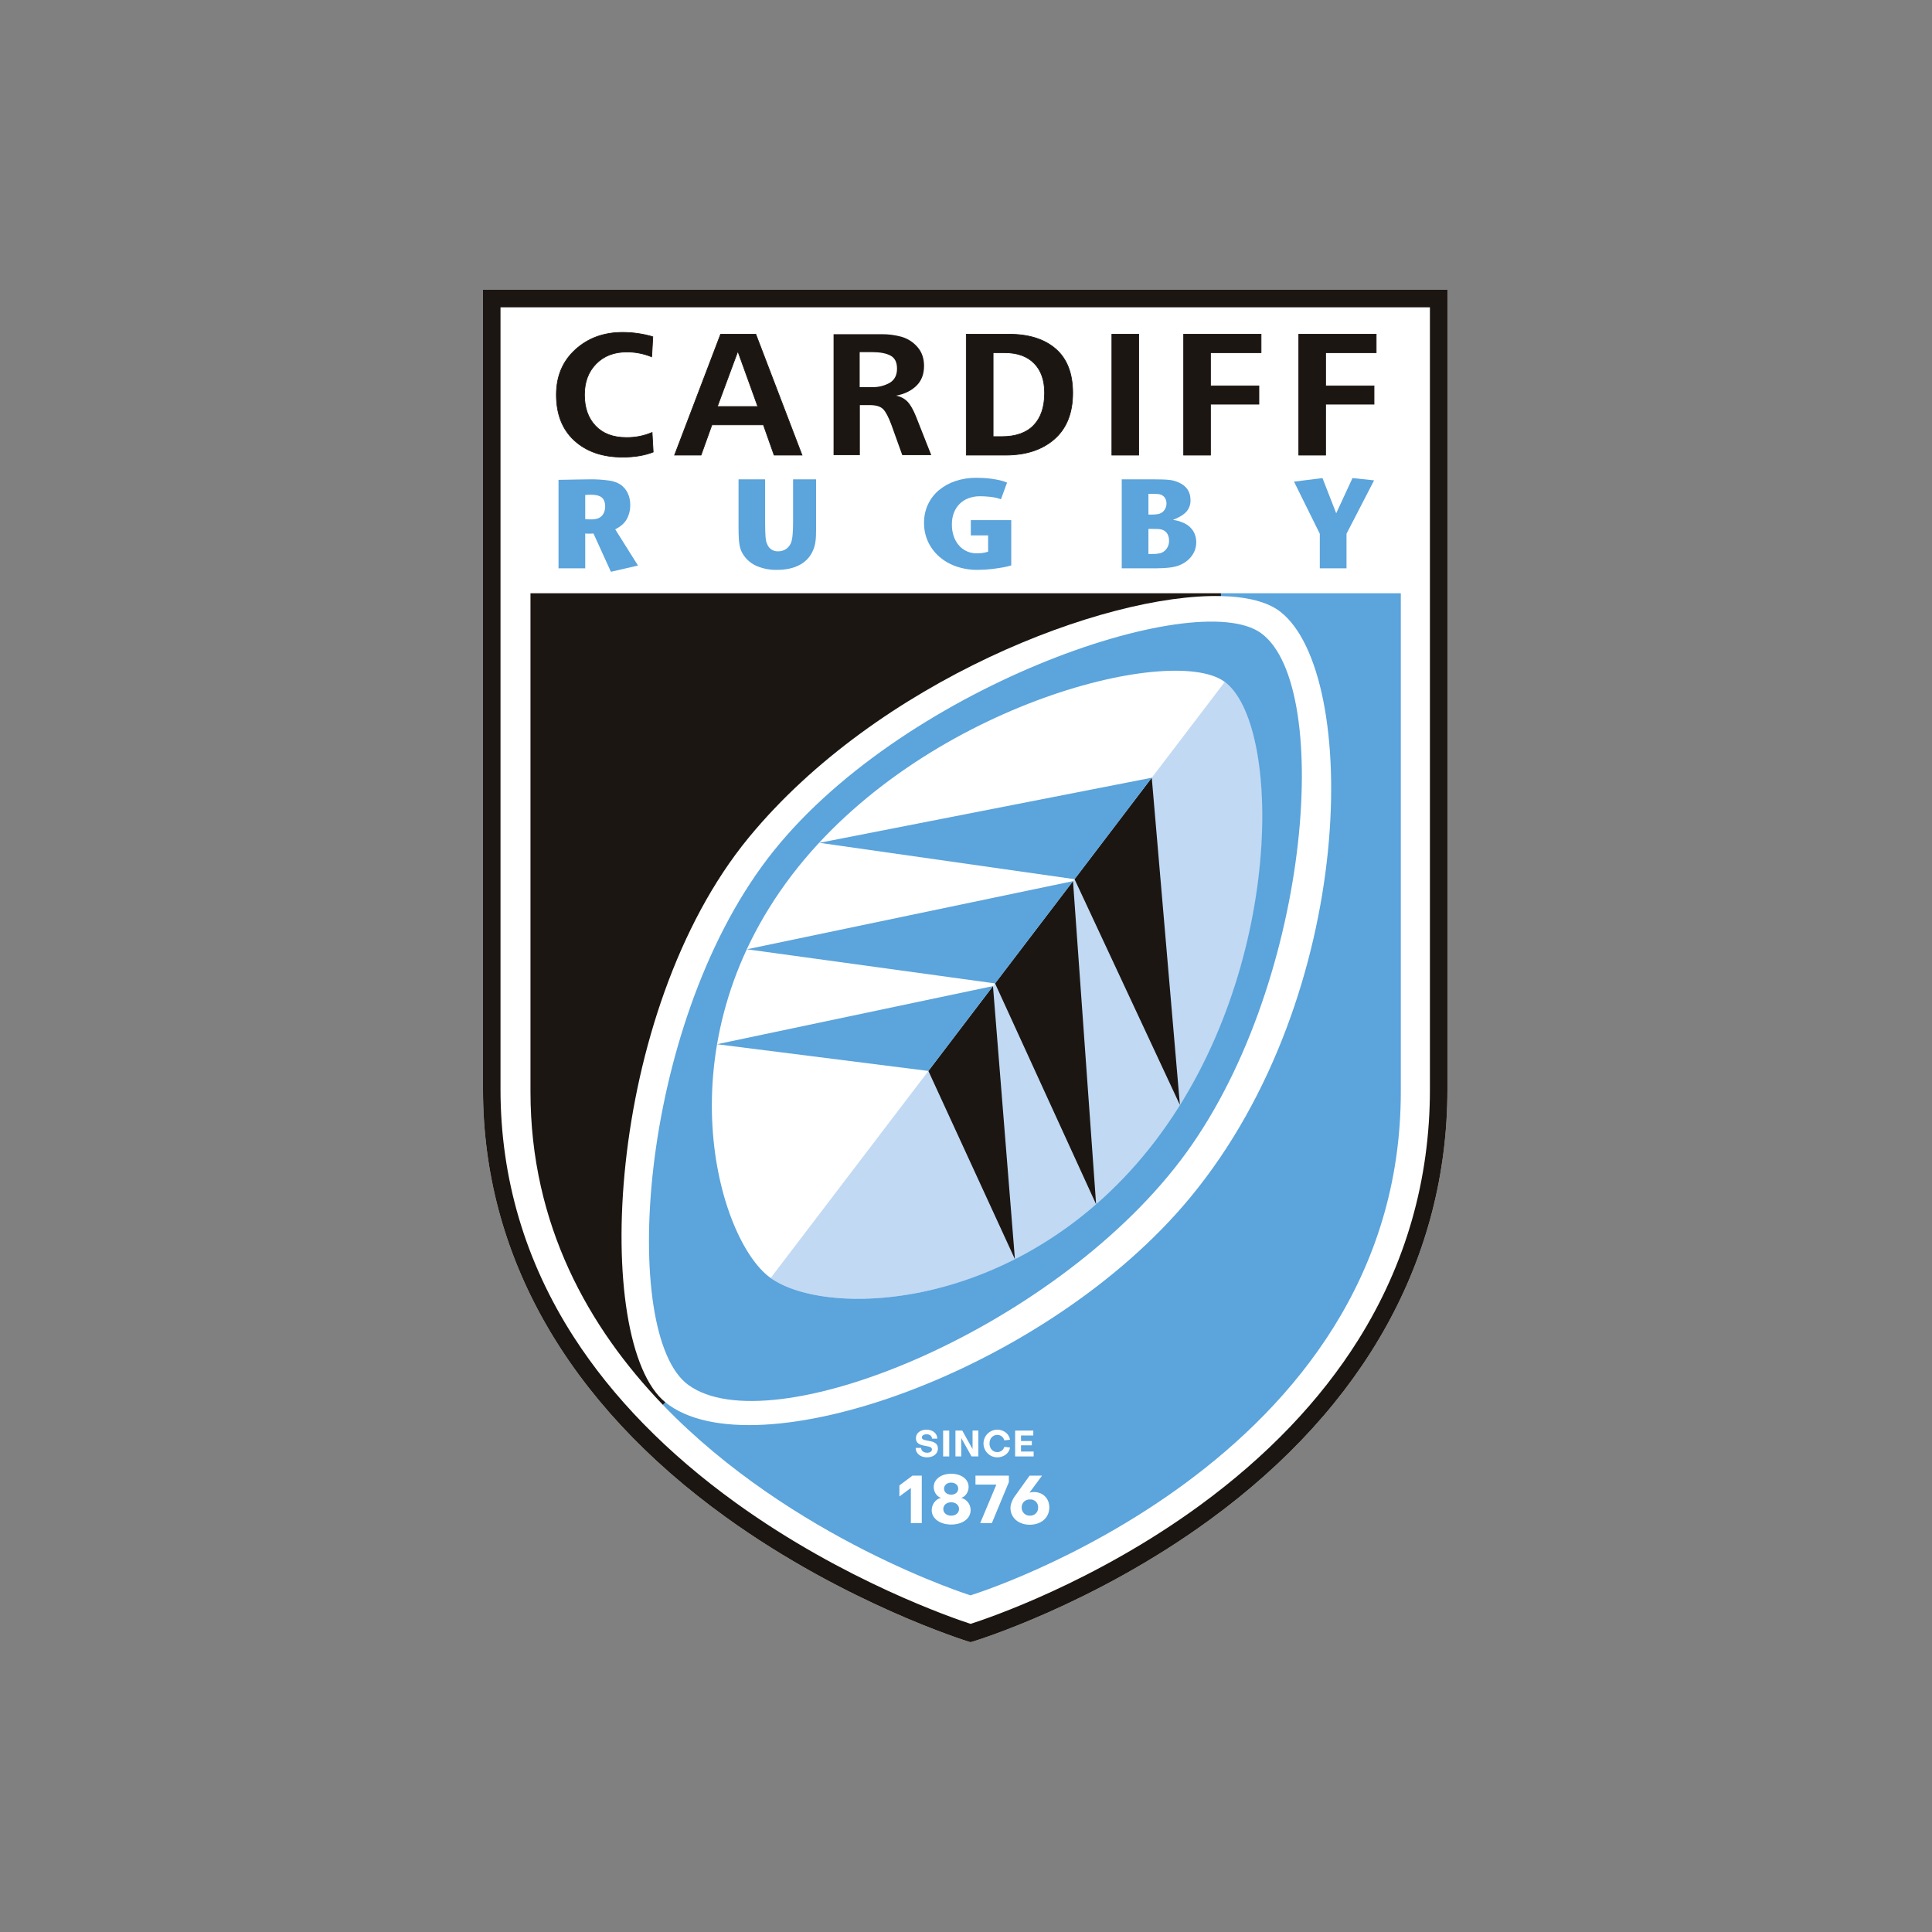 <svg width="160" height="160" viewBox="0 0 160 160" fill="none" xmlns="http://www.w3.org/2000/svg">
<rect x="0" y="0" width="160" height="160" fill="#808080" stroke="none"/>
<g clip-path="url(#clip0_10963_28289)">
<path d="M119.145 24H40V90.214C40 103.917 46.96 116.175 60.128 125.661C70.024 132.791 80.066 135.906 80.167 135.936L80.376 136L80.585 135.938C80.684 135.909 90.509 132.928 100.189 125.862C113.064 116.463 119.87 104.138 119.87 90.217V24H119.145Z" fill="white"/>
<path d="M119.145 24H40V90.214C40 103.917 46.96 116.175 60.128 125.661C70.024 132.791 80.066 135.906 80.167 135.936L80.376 136L80.585 135.938C80.684 135.909 90.509 132.928 100.189 125.862C113.064 116.463 119.87 104.138 119.87 90.217V24H119.145ZM118.42 25.45V90.216C118.42 97.702 116.423 104.681 112.486 110.961C109.325 116.002 104.912 120.613 99.368 124.666C90.624 131.057 81.781 134.034 80.38 134.482C78.959 134.019 69.899 130.923 60.942 124.462C55.268 120.368 50.751 115.747 47.517 110.726C43.491 104.475 41.45 97.574 41.45 90.214V25.45H118.42Z" fill="#1C1612"/>
<path d="M101.113 49.131V49.364C103.273 49.414 104.977 49.839 106.031 50.66C112.597 55.765 112.451 82.314 98.609 99.123C86.675 113.615 62.361 121.99 55.109 116.138L55.105 116.135L54.895 116.341C65.627 127.499 80.372 132.119 80.372 132.119C80.372 132.119 116.009 121.205 116.009 90.419V49.131H101.113Z" fill="#5BA4DC"/>
<path d="M55.105 116.135C49.031 111.223 50.085 83.843 62.016 69.353C72.671 56.41 91.454 49.139 101.114 49.364V49.131H43.932V90.417C43.932 101.438 48.758 109.959 54.896 116.341L55.105 116.135Z" fill="#1C1612"/>
<path d="M101.431 56.474L63.824 105.839C68.659 109.268 84.993 108.584 95.733 94.419C106.487 80.236 106.158 59.872 101.431 56.474Z" fill="#C1D9F3"/>
<path d="M56.999 114.691C63.762 119.632 86.981 110.26 97.752 96.122C108.501 82.013 110.482 56.852 104.445 52.442C99.049 48.502 74.296 57.029 63.565 71.116C52.794 85.254 51.33 110.552 56.999 114.691ZM101.376 56.434C106.17 59.833 106.418 80.377 95.683 94.471C84.888 108.639 68.513 109.264 63.769 105.799C59.453 102.646 54.778 86.647 65.559 72.495C76.207 58.518 96.925 53.277 101.376 56.434Z" fill="url(#paint0_linear_10963_28289)"/>
<path d="M88.861 72.972L90.775 99.733L82.407 81.442" fill="#1C1612"/>
<path d="M82.234 81.664L84.052 104.282L76.885 88.692L82.234 81.664Z" fill="#1C1612"/>
<path d="M95.384 64.408L97.715 91.508L88.99 72.81L95.384 64.408Z" fill="#1C1612"/>
<path d="M88.862 72.972L61.848 78.617L61.868 78.618L82.407 81.442L88.862 72.972Z" fill="#5BA4DC"/>
<path d="M82.234 81.664L59.377 86.478L76.885 88.692L82.234 81.664Z" fill="#5BA4DC"/>
<path d="M88.99 72.81L67.841 69.795L67.854 69.799L95.384 64.408L88.99 72.81Z" fill="#5BA4DC"/>
<path d="M54.003 35.815L54.093 37.436C53.383 37.717 52.537 37.857 51.556 37.856C49.904 37.856 48.578 37.401 47.577 36.49C46.576 35.579 46.076 34.313 46.076 32.691C46.076 31.16 46.599 29.917 47.645 28.96C48.691 28.004 49.995 27.526 51.556 27.527C52.405 27.526 53.249 27.648 54.063 27.887L53.973 29.553C53.316 29.282 52.612 29.144 51.901 29.148C50.85 29.148 50.004 29.476 49.364 30.131C48.723 30.787 48.403 31.64 48.403 32.691C48.403 33.773 48.708 34.634 49.319 35.274C49.929 35.914 50.775 36.234 51.856 36.235C52.593 36.248 53.325 36.105 54.003 35.815Z" fill="#1C1612"/>
<path fill-rule="evenodd" clip-rule="evenodd" d="M51.556 27.555C50.001 27.554 48.704 28.03 47.664 28.981C46.624 29.932 46.104 31.168 46.104 32.691C46.104 34.307 46.602 35.565 47.596 36.469C48.591 37.375 49.91 37.828 51.556 37.828C52.526 37.829 53.362 37.691 54.065 37.417L53.978 35.856C53.306 36.137 52.584 36.276 51.856 36.263C50.769 36.262 49.916 35.94 49.299 35.293C48.682 34.647 48.375 33.778 48.375 32.691C48.375 31.634 48.697 30.773 49.344 30.112C49.991 29.45 50.844 29.12 51.901 29.12C52.602 29.116 53.298 29.25 53.947 29.513L53.945 29.552L53.973 29.553L53.984 29.527C53.972 29.523 53.96 29.517 53.947 29.513L54.034 27.908C54.041 27.91 54.049 27.912 54.056 27.914L54.064 27.887L54.036 27.886L54.034 27.908C53.229 27.673 52.395 27.555 51.556 27.555ZM51.556 27.499C52.408 27.498 53.255 27.62 54.072 27.86L54.093 27.866L53.999 29.594L53.963 29.579C53.309 29.309 52.608 29.172 51.901 29.176C50.857 29.176 50.019 29.502 49.384 30.151C48.749 30.8 48.431 31.646 48.431 32.691C48.431 33.767 48.734 34.621 49.339 35.254C49.943 35.888 50.781 36.206 51.856 36.207C52.59 36.22 53.318 36.077 53.992 35.789L54.029 35.773L54.123 37.455L54.104 37.462C53.389 37.744 52.54 37.885 51.556 37.884C49.899 37.884 48.566 37.427 47.559 36.511C46.551 35.593 46.048 34.319 46.048 32.691C46.048 31.153 46.574 29.902 47.626 28.94C48.678 27.978 49.989 27.498 51.556 27.499Z" fill="#1C1612"/>
<path d="M58.057 37.691H55.865L59.679 27.677H62.591L66.42 37.691H64.108L63.222 35.184H58.958L58.057 37.691ZM61.105 29.088L59.408 33.668H62.756L61.105 29.088Z" fill="#1C1612"/>
<path fill-rule="evenodd" clip-rule="evenodd" d="M59.66 27.649H62.611L66.461 37.719H64.088L63.202 35.212H58.978L58.077 37.719H55.824L59.66 27.649ZM59.698 27.705L55.906 37.663H58.038L58.938 35.156H63.242L64.128 37.663H66.379L62.572 27.705H59.698ZM61.105 29.006L62.796 33.696H59.368L61.105 29.006ZM59.449 33.64H62.717L61.105 29.17L59.449 33.64Z" fill="#1C1612"/>
<path d="M71.21 37.691H69.033V27.677H72.996C73.57 27.669 74.141 27.745 74.693 27.902C75.195 28.053 75.643 28.345 75.984 28.743C76.345 29.154 76.525 29.674 76.525 30.305C76.525 30.995 76.312 31.546 75.886 31.956C75.461 32.366 74.903 32.637 74.212 32.767C74.578 32.833 74.914 33.011 75.173 33.278C75.403 33.528 75.629 33.923 75.849 34.463L77.125 37.691H74.722L73.822 35.184C73.581 34.533 73.351 34.098 73.131 33.878C72.91 33.658 72.54 33.548 72.02 33.548H71.21L71.21 37.691ZM71.195 29.163V32.061H72.201C72.72 32.079 73.234 31.954 73.687 31.701C74.087 31.46 74.287 31.07 74.287 30.53C74.287 29.999 74.107 29.639 73.747 29.449C73.387 29.259 72.891 29.164 72.261 29.163H71.195Z" fill="#1C1612"/>
<path d="M83.266 37.691H80.023V27.677H83.536C85.197 27.677 86.496 28.085 87.432 28.901C88.368 29.716 88.835 30.93 88.836 32.541C88.836 34.203 88.33 35.477 87.319 36.363C86.308 37.248 84.957 37.691 83.266 37.691ZM82.245 29.209V36.16H82.95C84.122 36.16 85.008 35.847 85.608 35.222C86.209 34.596 86.509 33.703 86.509 32.541C86.509 31.491 86.221 30.672 85.646 30.087C85.07 29.501 84.257 29.209 83.206 29.209H82.245Z" fill="#1C1612"/>
<path fill-rule="evenodd" clip-rule="evenodd" d="M79.995 27.649H83.536C85.202 27.649 86.508 28.058 87.45 28.879C88.394 29.702 88.864 30.924 88.864 32.541C88.864 34.209 88.356 35.492 87.338 36.384C86.321 37.275 84.963 37.719 83.266 37.719H79.995V27.649ZM80.051 27.705V37.663H83.266C84.953 37.663 86.296 37.221 87.301 36.342C88.305 35.462 88.808 34.197 88.808 32.541C88.808 30.935 88.341 29.73 87.413 28.922C86.484 28.112 85.193 27.705 83.536 27.705H80.051ZM82.217 29.18H83.206C84.262 29.181 85.084 29.475 85.666 30.067C86.248 30.659 86.537 31.485 86.537 32.541C86.537 33.707 86.236 34.609 85.629 35.241C85.021 35.874 84.127 36.188 82.951 36.188H82.217V29.18ZM82.273 29.236V36.132H82.951C84.117 36.132 84.995 35.821 85.588 35.202C86.182 34.583 86.481 33.698 86.481 32.541C86.481 31.496 86.195 30.685 85.626 30.107C85.057 29.528 84.252 29.237 83.206 29.236C83.206 29.236 83.206 29.236 83.206 29.236H82.273Z" fill="#1C1612"/>
<path d="M94.301 37.691H92.08V27.677H94.301V37.691Z" fill="#1C1612"/>
<path fill-rule="evenodd" clip-rule="evenodd" d="M92.052 27.649H94.33V37.719H92.052V27.649ZM92.108 27.705V37.663H94.274V27.705H92.108Z" fill="#1C1612"/>
<path d="M100.247 37.691H98.025V27.677H104.436V29.209H100.247V31.956H104.257V33.472H100.247L100.247 37.691Z" fill="#1C1612"/>
<path fill-rule="evenodd" clip-rule="evenodd" d="M97.997 27.649H104.464V29.236H100.275V31.928H104.285V33.5H100.275L100.275 37.719H97.997V27.649ZM98.053 27.705V37.663H100.219L100.219 33.444H104.229V31.984H100.219V29.18H104.408V27.705H98.053Z" fill="#1C1612"/>
<path d="M109.78 37.691H107.559V27.677H113.97V29.209H109.781V31.956H113.79V33.472H109.781L109.78 37.691Z" fill="#1C1612"/>
<path fill-rule="evenodd" clip-rule="evenodd" d="M107.531 27.649H113.998V29.236H109.809V31.928H113.819V33.5H109.809L109.809 37.719H107.531V27.649ZM107.587 27.705V37.663H109.753L109.753 33.444H113.763V31.984H109.753V29.18H113.942V27.705H107.587Z" fill="#1C1612"/>
<path d="M50.592 47.352L49.15 44.182C49.08 44.189 49.019 44.193 48.966 44.193H48.65C48.604 44.193 48.543 44.189 48.466 44.182V47.067H46.254V39.739C46.422 39.739 46.637 39.736 46.897 39.729C47.157 39.722 47.414 39.717 47.671 39.713C47.927 39.71 48.163 39.706 48.382 39.703C48.6 39.699 48.753 39.697 48.844 39.697C49.38 39.688 49.915 39.722 50.445 39.798C50.773 39.839 51.089 39.948 51.371 40.119C51.635 40.297 51.845 40.543 51.982 40.83C52.126 41.134 52.198 41.467 52.193 41.803C52.202 42.214 52.106 42.62 51.913 42.983C51.727 43.32 51.406 43.604 50.95 43.836L52.835 46.836L50.592 47.352ZM48.466 42.993C48.536 43 48.613 43.005 48.697 43.008C48.781 43.012 48.844 43.014 48.887 43.014C49.078 43.019 49.27 42.998 49.456 42.951C49.594 42.914 49.721 42.841 49.824 42.74C49.92 42.641 49.994 42.523 50.04 42.393C50.093 42.248 50.12 42.095 50.118 41.941C50.121 41.776 50.091 41.613 50.029 41.462C49.977 41.334 49.886 41.225 49.77 41.151C49.669 41.09 49.559 41.046 49.444 41.019C49.267 40.983 49.087 40.967 48.907 40.972C48.858 40.972 48.786 40.973 48.691 40.977C48.596 40.981 48.521 40.986 48.465 40.993L48.466 42.993Z" fill="#5BA4DC"/>
<path d="M65.68 39.697H67.585V43.751C67.585 43.982 67.582 44.184 67.575 44.356C67.568 44.528 67.556 44.681 67.538 44.814C67.523 44.937 67.5 45.058 67.47 45.178C67.442 45.287 67.407 45.394 67.365 45.499C67.16 46.038 66.77 46.486 66.264 46.762C65.748 47.05 65.108 47.194 64.343 47.194C63.784 47.206 63.229 47.104 62.711 46.894C62.272 46.713 61.892 46.412 61.616 46.025C61.529 45.9 61.453 45.768 61.389 45.63C61.325 45.486 61.279 45.334 61.252 45.178C61.217 44.972 61.194 44.764 61.184 44.556C61.17 44.314 61.163 44.018 61.163 43.667V39.697H63.363V43.298C63.363 43.565 63.367 43.793 63.374 43.983C63.381 44.172 63.389 44.334 63.4 44.467C63.408 44.582 63.424 44.696 63.448 44.809C63.465 44.894 63.494 44.977 63.532 45.056C63.599 45.242 63.725 45.4 63.89 45.508C64.055 45.617 64.251 45.669 64.448 45.657C64.702 45.663 64.951 45.583 65.153 45.43C65.359 45.266 65.503 45.038 65.564 44.783C65.608 44.587 65.637 44.388 65.648 44.188C65.669 43.924 65.68 43.61 65.68 43.246L65.68 39.697Z" fill="#5BA4DC"/>
<path d="M81.831 44.34H80.399V43.077H83.747V46.825C83.521 46.894 83.291 46.948 83.058 46.989C82.802 47.034 82.546 47.073 82.289 47.104C82.033 47.136 81.789 47.159 81.558 47.173C81.326 47.187 81.126 47.194 80.957 47.194C80.352 47.2 79.75 47.102 79.178 46.904C78.663 46.726 78.188 46.451 77.778 46.094C77.388 45.751 77.075 45.332 76.856 44.862C76.632 44.371 76.519 43.838 76.525 43.298C76.519 42.777 76.629 42.261 76.846 41.786C77.055 41.333 77.361 40.931 77.741 40.608C78.145 40.269 78.609 40.01 79.11 39.844C79.671 39.657 80.26 39.564 80.852 39.57C81.027 39.57 81.224 39.575 81.442 39.586C81.659 39.597 81.882 39.618 82.11 39.649C82.338 39.681 82.565 39.721 82.789 39.77C82.999 39.815 83.204 39.882 83.4 39.97L82.894 41.35C82.76 41.296 82.621 41.254 82.479 41.223C82.319 41.188 82.157 41.161 81.995 41.144C81.83 41.127 81.673 41.114 81.526 41.107C81.379 41.101 81.263 41.097 81.179 41.097C80.849 41.092 80.521 41.147 80.21 41.26C79.934 41.361 79.683 41.521 79.473 41.728C79.266 41.937 79.105 42.186 79 42.46C78.885 42.761 78.828 43.081 78.832 43.403C78.821 43.787 78.888 44.17 79.026 44.529C79.137 44.809 79.304 45.063 79.516 45.277C79.865 45.619 80.332 45.815 80.822 45.825C81.018 45.825 81.185 45.818 81.322 45.803C81.495 45.781 81.666 45.742 81.832 45.688L81.831 44.34Z" fill="#5BA4DC"/>
<path d="M92.897 47.067V39.697H95.518C95.827 39.697 96.087 39.701 96.297 39.708C96.508 39.714 96.69 39.727 96.845 39.745C96.983 39.759 97.121 39.785 97.255 39.823C97.381 39.861 97.504 39.907 97.624 39.96C98.269 40.248 98.592 40.732 98.592 41.413C98.605 41.763 98.485 42.106 98.255 42.371C98.031 42.624 97.659 42.852 97.14 43.056C97.311 43.075 97.48 43.11 97.645 43.161C97.792 43.208 97.936 43.264 98.076 43.33C98.374 43.468 98.628 43.687 98.808 43.961C98.985 44.245 99.075 44.574 99.067 44.908C99.07 45.305 98.946 45.693 98.713 46.014C98.465 46.355 98.128 46.62 97.74 46.782C97.611 46.84 97.477 46.886 97.339 46.919C97.182 46.958 97.022 46.986 96.86 47.004C96.682 47.025 96.478 47.041 96.25 47.051C96.022 47.062 95.753 47.067 95.444 47.067L92.897 47.067ZM95.392 42.614C95.56 42.616 95.727 42.604 95.892 42.577C96.011 42.557 96.124 42.512 96.225 42.445C96.343 42.361 96.439 42.249 96.503 42.118C96.569 41.988 96.604 41.844 96.603 41.697C96.607 41.538 96.565 41.381 96.482 41.245C96.404 41.121 96.288 41.025 96.151 40.971C96.068 40.94 95.981 40.921 95.892 40.913C95.79 40.903 95.645 40.898 95.456 40.897H95.108V42.614H95.392ZM95.424 45.878C95.634 45.884 95.844 45.866 96.05 45.825C96.196 45.789 96.331 45.721 96.446 45.625C96.568 45.518 96.665 45.385 96.729 45.236C96.792 45.086 96.822 44.924 96.814 44.762C96.819 44.572 96.774 44.385 96.683 44.219C96.595 44.069 96.46 43.952 96.298 43.888C96.206 43.849 96.108 43.826 96.008 43.819C95.892 43.808 95.733 43.803 95.529 43.803H95.108V45.878H95.424Z" fill="#5BA4DC"/>
<path d="M109.301 47.067V44.203L107.164 39.887L109.522 39.592L110.659 42.508L112.007 39.592L113.796 39.781L111.512 44.203V47.067L109.301 47.067Z" fill="#5BA4DC"/>
<path d="M75.831 119.912H76.285C76.285 120.144 76.493 120.309 76.781 120.309C77.031 120.309 77.181 120.186 77.181 120.033C77.181 119.578 75.852 119.96 75.852 119.109C75.852 118.688 76.21 118.399 76.727 118.399C77.247 118.399 77.623 118.712 77.623 119.142H77.184C77.187 118.931 76.998 118.781 76.739 118.781C76.501 118.781 76.342 118.892 76.342 119.042C76.342 119.479 77.675 119.102 77.675 119.96C77.675 120.387 77.31 120.691 76.766 120.691C76.222 120.691 75.831 120.363 75.831 119.912Z" fill="white"/>
<path d="M78.612 120.616H78.106V118.474H78.612V120.616Z" fill="white"/>
<path d="M80.543 120.005V118.474H81.025V120.616H80.459L79.605 119.088V120.616H79.126V118.474H79.692L80.543 120.005Z" fill="white"/>
<path d="M83.649 119.879C83.577 120.351 83.132 120.691 82.584 120.691C82.282 120.688 81.993 120.566 81.781 120.351C81.568 120.136 81.449 119.847 81.449 119.544C81.449 119.242 81.568 118.953 81.781 118.738C81.993 118.523 82.282 118.401 82.584 118.398C83.126 118.398 83.571 118.747 83.646 119.231L83.174 119.286C83.143 119.156 83.069 119.041 82.964 118.958C82.859 118.875 82.73 118.831 82.596 118.832C82.214 118.832 81.947 119.126 81.947 119.545C81.947 119.963 82.217 120.257 82.596 120.257C82.728 120.257 82.855 120.214 82.96 120.135C83.065 120.056 83.141 119.945 83.177 119.818L83.649 119.879Z" fill="white"/>
<path d="M85.603 120.21V120.616H84.069V118.474H85.573V118.88H84.556V119.34H85.452V119.695H84.556V120.21H85.603Z" fill="white"/>
<path d="M74.484 123.932V123.016L75.566 122.205H76.338V126.134H75.433V123.226L74.484 123.932Z" fill="white"/>
<path d="M80.217 123.143C80.217 123.557 79.964 123.937 79.61 124.048C79.835 124.107 80.033 124.24 80.173 124.425C80.313 124.61 80.387 124.837 80.383 125.069C80.383 125.765 79.704 126.256 78.772 126.256C77.839 126.256 77.16 125.759 77.16 125.069C77.16 124.589 77.48 124.147 77.927 124.048C77.58 123.937 77.326 123.557 77.326 123.148C77.326 122.508 77.933 122.05 78.771 122.05C79.61 122.05 80.217 122.497 80.217 123.143ZM78.12 124.964C78.12 125.289 78.391 125.522 78.771 125.522C79.152 125.522 79.423 125.289 79.423 124.964C79.423 124.644 79.147 124.412 78.771 124.412C78.391 124.412 78.12 124.644 78.12 124.964ZM78.181 123.281C78.181 123.574 78.429 123.783 78.771 123.783C79.114 123.783 79.356 123.574 79.356 123.281C79.356 122.994 79.113 122.784 78.771 122.784C78.429 122.784 78.181 122.994 78.181 123.281V123.281Z" fill="white"/>
<path d="M81.177 126.134L82.513 122.95H80.785V122.205H83.55V122.745L82.143 126.134L81.177 126.134Z" fill="white"/>
<path d="M85.266 122.205H86.298L85.261 123.612C85.377 123.578 85.498 123.562 85.619 123.562C86.37 123.562 86.9 124.092 86.9 124.837C86.9 125.682 86.237 126.272 85.277 126.272C84.339 126.272 83.682 125.682 83.682 124.887C83.682 124.567 83.837 124.186 84.091 123.844L85.266 122.205ZM85.305 125.521C85.395 125.524 85.484 125.509 85.568 125.475C85.651 125.441 85.727 125.391 85.79 125.327C85.853 125.262 85.901 125.185 85.933 125.101C85.964 125.017 85.978 124.927 85.973 124.837C85.976 124.749 85.961 124.661 85.929 124.579C85.896 124.496 85.847 124.422 85.784 124.36C85.721 124.297 85.646 124.249 85.564 124.217C85.481 124.185 85.393 124.171 85.305 124.175C84.902 124.175 84.609 124.445 84.609 124.837C84.606 124.929 84.622 125.02 84.656 125.106C84.69 125.191 84.741 125.268 84.806 125.333C84.872 125.397 84.95 125.447 85.036 125.48C85.121 125.512 85.213 125.526 85.305 125.521Z" fill="white"/>
</g>
<defs>
<linearGradient id="paint0_linear_10963_28289" x1="266.467" y1="120.478" x2="235.077" y2="117.98" gradientUnits="userSpaceOnUse">
<stop stop-color="#1C1612"/>
<stop offset="0.13" stop-color="#2A3640"/>
<stop offset="0.282" stop-color="#39576F"/>
<stop offset="0.434" stop-color="#457396"/>
<stop offset="0.584" stop-color="#4E88B4"/>
<stop offset="0.729" stop-color="#5597CA"/>
<stop offset="0.87" stop-color="#59A0D7"/>
<stop offset="1" stop-color="#5BA4DC"/>
</linearGradient>
<clipPath id="clip0_10963_28289">
<rect width="80" height="112" fill="white" transform="translate(40 24)"/>
</clipPath>
</defs>
</svg>
